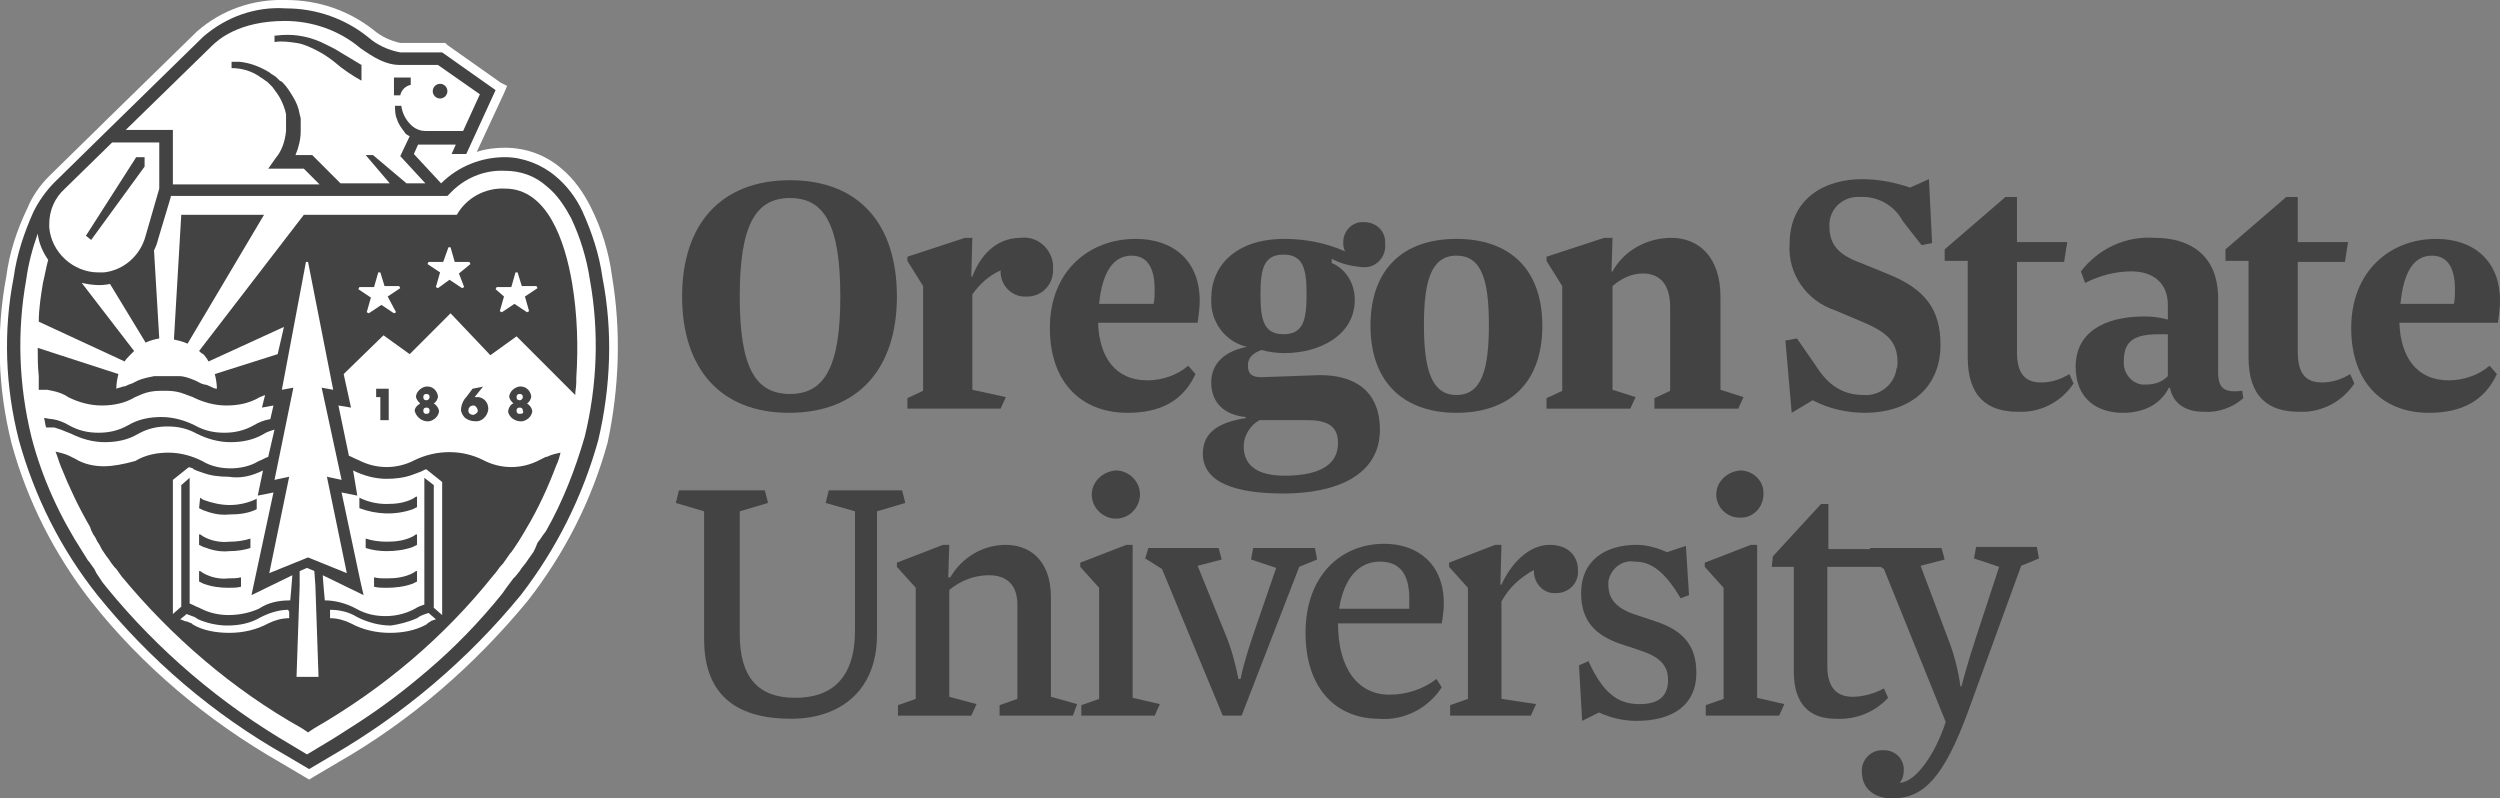<?xml version="1.0" encoding="utf-8"?>
<!-- Generator: Adobe Illustrator 27.7.0, SVG Export Plug-In . SVG Version: 6.00 Build 0)  -->
<svg version="1.1" id="Layer_1" xmlns="http://www.w3.org/2000/svg" xmlns:xlink="http://www.w3.org/1999/xlink" x="0px" y="0px"
	 viewBox="0 0 238.6 76.2" style="enable-background:new 0 0 238.6 76.2;" xml:space="preserve">
<rect x="0" y="0" width="238.6" height="76.2" fill="#808080" stroke="none"/>
<style type="text/css">
	.st0{fill:#FFFFFF;}
	.st1{fill:#434343;}
</style>
<path class="st0" d="M58.4,26.3c-0.3-2.3-1-4.5-2-6.5c-0.7-1.4-1.6-2.7-2.8-3.7c-1.5-1.3-3.4-2-5.4-2c-0.9,0-1.8,0.1-2.7,0.4
	l2.6-5.6l0.3-0.7l-0.6-0.3l-5.1-3.6l-0.2-0.2h-4.3c-0.9-0.2-1.8-0.6-2.5-1.2C33.3,1,30.4,0,27.3,0c-3.1-0.1-6.1,0.9-8.5,3l0,0
	L10,11.6l0,0l-0.2,0.2l-5.1,5l0,0c-0.9,0.9-1.6,1.9-2.1,3.1c-1,2.1-1.7,4.2-2,6.5c-1,5.3-0.8,10.7,0.5,15.9
	c1.5,5.5,4.1,10.6,7.6,15.1c4.9,6.2,11.1,11.4,18.1,15.4l2.2,1.3l0.5,0.3l0.5-0.3l2.2-1.3c7-4,13.1-9.3,18.2-15.5
	c3.5-4.5,6.1-9.6,7.6-15.1C59.1,37,59.3,31.6,58.4,26.3z"/>
<path class="st1" d="M25.2,20.5h-7.9l-0.7,11.9c0.4,0.1,0.9,0.2,1.3,0.4L25.2,20.5z"/>
<path class="st1" d="M19.1,47.5L19.1,47.5l-0.1,1l0.4,0.2c0.8,0.3,1.6,0.5,2.5,0.4c0.9,0,1.8-0.1,2.6-0.5v-1
	c-0.8,0.4-1.7,0.6-2.6,0.6c-0.8,0-1.7-0.2-2.5-0.5L19.1,47.5z"/>
<path class="st1" d="M19.4,51.2L19.1,51H19v1l0.4,0.2c0.8,0.3,1.6,0.5,2.5,0.4c0.7,0,1.4-0.1,2-0.3v-0.9c-0.6,0.2-1.3,0.3-2,0.3
	C21,51.8,20.1,51.6,19.4,51.2z"/>
<path class="st1" d="M19.4,54.7l-0.3-0.2H19v1l0.4,0.2c0.8,0.3,1.6,0.4,2.4,0.4c0.4,0,0.8,0,1.2-0.1v-0.9c-0.4,0.1-0.8,0.1-1.2,0.1
	C21,55.3,20.1,55.1,19.4,54.7z"/>
<path class="st1" d="M28.3,4.1c0.7,0.1,1.3,0.4,1.9,0.7c0.6,0.3,1.2,0.7,1.7,1.1c0.8,0.7,1.7,1.3,2.6,1.8V6.2
	c-0.7-0.4-1.3-0.8-2-1.2c-0.6-0.4-1.3-0.7-1.9-1c-0.7-0.3-1.4-0.5-2.1-0.6s-1.4-0.1-2.2,0h-0.1V4h0.1C26.9,3.9,27.6,4,28.3,4.1z"/>
<path class="st1" d="M57.5,26.5c-0.3-2.2-1-4.3-1.9-6.3c-0.6-1.3-1.5-2.5-2.6-3.4c-1.3-1.1-3.1-1.8-4.8-1.8c-2.3,0-4.5,0.9-6.1,2.5
	l-2.6-2.8l0.4-0.9h3.6l-0.4,0.9h1.4l2.8-6.1L42.2,5h-4c-1.1-0.2-2.2-0.7-3-1.4c-2.2-1.8-5-2.8-7.9-2.8c-2.9-0.2-5.7,0.8-7.9,2.7
	l-9.1,8.9l0,0l-5.1,5c-0.8,0.8-1.5,1.8-2,2.8c-0.9,2-1.6,4.1-1.9,6.3c-1,5.1-0.8,10.4,0.5,15.5c1.5,5.4,4,10.4,7.5,14.8
	c5,6.2,11.1,11.4,18,15.3l2.2,1.3l2.2-1.3c6.9-4,13-9.2,18-15.3c3.4-4.4,5.9-9.4,7.4-14.8C58.3,36.9,58.5,31.6,57.5,26.5z M20.2,4.4
	c0.6-0.6,2.6-2.4,7-2.4c2.6,0,5.2,0.9,7.2,2.6c1.3,0.9,2.4,1.6,3.8,1.6h3.6l4,2.8l-1.6,3.5h-3.6c-0.5,0-1-0.2-1.4-0.6
	c-0.5-0.5-0.8-1.1-0.9-1.8h-0.6c0,0.4,0,0.9,0.2,1.3c0.1,0.4,0.4,0.8,0.7,1.2c0.1,0.2,0.3,0.3,0.5,0.4l-0.9,1.9l2.4,2.6h-1.8
	l-3.2-2.7h-0.7l2.3,2.7h-4.7l-2.7-2.7h-1.6c0.3-0.7,0.5-1.5,0.5-2.3c0-0.1,0-0.3,0-0.4v-0.4v-0.2v-0.2l-0.1-0.4
	c-0.1-0.6-0.3-1.1-0.6-1.6c-0.3-0.5-0.6-1-1-1.4l-0.1-0.1l-0.2-0.1l-0.3-0.3c-0.2-0.2-0.5-0.3-0.7-0.5c-1-0.6-1.9-0.9-2.8-1
	c-0.2,0-0.5,0-0.8,0v0.6c1,0,2,0.3,2.8,0.9c0.2,0.1,0.4,0.3,0.6,0.4l0.3,0.3l0.1,0.1L26,8.3c0.3,0.4,0.6,0.8,0.8,1.2
	c0.2,0.4,0.4,0.9,0.5,1.4v0.4v0.2v0.6c0,0.1,0,0.2,0,0.4c-0.1,1-0.4,1.9-1,2.6l-0.7,1H29l1.5,1.5h-14v-5.2H12L20.2,4.4z M13.9,22.5
	c-0.5,1.9-2.1,3.3-4,3.5H9.4c-2.4,0-4.5-1.9-4.7-4.3c0-0.1,0-0.2,0-0.3c0-1.3,0.5-2.5,1.5-3.4l4.5-4.4h4.5V18L13.9,22.5z M55.8,41.7
	c-0.9,3.1-2.1,6.2-3.7,9l0,0l-0.3,0.4l-0.2,0.3l-0.3,0.4l-0.2,0.5l-0.2,0.4l-0.5,0.7l-0.2,0.3l-0.4,0.5l-0.2,0.3L49.2,55L49,55.2
	L48.4,56l0,0l-0.5,0.7c-2.1,2.6-4.5,5.1-7.1,7.3c-2.1,1.8-4.2,3.4-6.5,4.9c-1.1,0.7-2.3,1.5-3.5,2.2L29.3,72l0,0l-1.5-0.9
	c-6.7-3.9-12.7-9-17.6-15l-0.4-0.5l-0.2-0.3l-0.4-0.6L9,54.3l-0.5-0.7l-0.1-0.1l-0.5-0.8l0,0C5.7,49.3,4,45.6,3,41.7
	c-1.2-4.9-1.4-10-0.5-15c0.2-1.5,0.6-3,1.1-4.4c0.1,0.9,0.5,1.8,1,2.5c-0.2,0.7-0.3,1.4-0.5,2.2c-0.2,1.2-0.4,2.5-0.4,3.7l8.2,3.8
	c0.1-0.2,0.3-0.4,0.5-0.6c0.1-0.1,0.3-0.3,0.4-0.4l-5-6.5c0.9,0.2,1.8,0.3,2.7,0.1l3.4,5.6c0.4-0.2,0.8-0.3,1.3-0.4l-0.5-8.4
	c0.2-0.4,0.3-0.7,0.4-1.1l1.2-4v-0.1h26.4l0.2-0.2c1.4-1.5,3.3-2.3,5.3-2.2c1.5,0,2.9,0.5,4,1.5c1,0.8,1.7,1.9,2.3,3
	c0.9,1.9,1.5,3.9,1.8,5.9C57.2,31.7,57,36.8,55.8,41.7z"/>
<circle class="st1" cx="42" cy="8.7" r="0.7"/>
<path class="st1" d="M38.2,9.1L38.2,9.1c0.1-0.5,0.5-0.9,1-1V7.4h-1.6v1.7H38.2z"/>
<path class="st1" d="M54.6,27c-0.7-4.1-2.4-9-6.4-9c-1.9-0.1-3.7,0.9-4.6,2.5H29l-10,13c0.1,0.1,0.2,0.2,0.4,0.3
	c0.2,0.2,0.4,0.5,0.5,0.7l7.2-3.3l-0.6,2.6l-6,1.9c0.1,0.4,0.2,0.9,0.2,1.4c-0.2,0-0.4-0.1-0.6-0.2c-0.2-0.1-0.4-0.2-0.6-0.2
	l-0.3-0.1l-0.6-0.3c-0.5-0.2-1-0.4-1.5-0.4h-0.3h-0.4h-1H15h-0.3c-0.5,0.1-1,0.2-1.5,0.4l-0.6,0.3l-0.3,0.1
	c-0.2,0.1-0.4,0.2-0.6,0.2c-0.2,0.1-0.4,0.1-0.6,0.2c0-0.5,0.1-1,0.2-1.4l-7.7-2.5c0,0.9,0,1.8,0.1,2.7l0,0c0,0.1,0,0.2,0,0.3
	s0,0.4,0,0.6l0,0c0,0.1,0,0.3,0,0.4h0.8L5,37.3l0,0c0.5,0.1,1.1,0.3,1.5,0.6c1,0.5,2.1,0.8,3.2,0.8s2.2-0.2,3.2-0.8
	c0.2-0.1,0.5-0.2,0.7-0.3c0.5-0.2,1.1-0.3,1.7-0.3H16c0.5,0,1.1,0.1,1.6,0.3c0.3,0.1,0.5,0.2,0.8,0.3c1,0.5,2.1,0.8,3.2,0.8
	s2.2-0.2,3.2-0.8l0.5-0.2L25,38.9l1.1-0.2L25.8,40c-0.6,0.1-1.1,0.3-1.6,0.6c-0.9,0.5-1.8,0.7-2.8,0.7s-1.9-0.2-2.8-0.7
	c-1-0.5-2.1-0.8-3.2-0.8s-2.2,0.2-3.2,0.8c-0.9,0.5-1.8,0.7-2.8,0.7s-1.9-0.2-2.8-0.7c-0.5-0.3-1-0.5-1.6-0.6l0,0h0.4H5.3H5.1H5l0,0
	c-0.3,0-0.5-0.1-0.8-0.1c0.1,0.3,0.1,0.6,0.2,0.9h0.5h0.2h0.1l0.3,0.1l0,0L5.8,41c0.3,0.1,0.7,0.3,1,0.4c1,0.5,2.1,0.8,3.2,0.8
	s2.2-0.2,3.2-0.8c0.9-0.5,1.8-0.7,2.8-0.7s1.9,0.2,2.8,0.7c1,0.5,2.1,0.8,3.2,0.8s2.2-0.2,3.2-0.8c0.3-0.2,0.7-0.3,1-0.4l-0.6,2.6
	c-0.3,0.1-0.6,0.3-0.9,0.4c-0.8,0.5-1.8,0.7-2.7,0.7c-0.9,0-1.9-0.2-2.7-0.7c-1-0.5-2.1-0.8-3.2-0.8s-2.2,0.2-3.2,0.8
	c-1.1,0.3-2.1,0.5-3,0.5S8,44.3,7.2,43.8l-0.6-0.3l0,0l0,0l0,0c-0.4-0.2-0.9-0.3-1.3-0.4c0.2,0.5,0.3,0.9,0.5,1.4l0,0
	c0.8,2,1.7,3.9,2.8,5.8l0.1,0.3L8.9,51l0.2,0.3l0.2,0.4L9.5,52l0.2,0.4l0.2,0.3l0.2,0.3l0.3,0.4l0.2,0.3l0.3,0.4l0.2,0.2l0.5,0.7
	c4.8,5.8,10.6,10.8,17.2,14.5l0.6,0.4l0.6-0.4c6.6-3.8,12.4-8.7,17.1-14.6l0,0c0.3-0.3,0.5-0.7,0.8-1l0.1-0.1c0.2-0.3,0.5-0.7,0.7-1
	l0.1-0.1c0.5-0.7,1-1.5,1.4-2.2c1.2-2,2.1-4,2.9-6.1l0,0c0.2-0.4,0.3-0.8,0.4-1.2c-0.5,0.1-0.9,0.2-1.3,0.4l0,0h-0.1l0,0l0,0
	l-0.6,0.3c-1.7,0.9-3.7,0.9-5.4,0c-2-1-4.4-1-6.5,0c-1.7,0.9-3.7,0.9-5.4,0c-0.3-0.1-0.6-0.3-0.9-0.4l-1-4.8l1.2,0.2l0,0l-0.7-3.2
	l3.8-3.7l2.5,1.8l3.9-3.9l3.8,4l2.5-1.8l4.5,4.5l1.1,1.1c0-0.4,0.1-0.8,0.1-1.2l0,0c0-0.1,0-0.1,0-0.2s0-0.2,0-0.2l0,0
	C55.2,33,55.1,30,54.6,27z M47.3,27.6l0.1-0.2h1.4l0.4-1.4h0.2l0.4,1.3h1.4l0.1,0.2l-1.2,0.8l0.4,1.4l-0.2,0.1L49.1,29l-1.2,0.8
	l-0.2-0.1l0.4-1.4L47.3,27.6z M44.3,27.4l-0.2,0.1l-1.2-0.8l-1.1,0.8l-0.2-0.1L42,26l-1.2-0.8l0.1-0.2h1.4l0.5-1.4H43l0.4,1.4h1.4
	l0.1,0.2l-1.1,0.9L44.3,27.4z M37.8,29.8l-0.2,0.1l-1.2-0.8l-1.2,0.8L35,29.8l0.4-1.4l-1.2-0.8l0.1-0.2h1.4l0.4-1.4h0.2l0.4,1.3h1.4
	l0.1,0.2L37,28.3L37.8,29.8z M32.6,45.8l-1.4-0.3l0,0l1.9,9.2l0,0l-3.7-1.5l-3.7,1.5l0,0l1.9-9.2l-1.4,0.3l0,0L28,37l0,0l-1.1,0.2
	L29.2,25h0.2l2.4,12.2L30.7,37l0,0L32.6,45.8z M30.1,55.9l0.3,8.7h-2.1l0.3-8.7v-1.4l0.7-0.3l0.7,0.3L30.1,55.9z M27.6,58.4V59
	c-0.7,0-1.4,0.2-2,0.5c-1.1,0.6-2.4,0.9-3.7,0.9c-1.2,0-2.5-0.2-3.5-0.8l-0.1-0.1l-0.5-0.2h-0.1c-0.2-0.1-0.3-0.1-0.5-0.2l0.5-0.4
	l0,0l0,0l0.1-0.1c0.3,0.1,0.5,0.2,0.8,0.3l0.3,0.2c0.9,0.4,1.9,0.6,2.8,0.6c1.1,0,2.2-0.2,3.2-0.8c0.8-0.4,1.7-0.7,2.6-0.7
	L27.6,58.4z M39.8,59l0.3-0.2c0.2-0.1,0.5-0.2,0.8-0.3l0.7,0.6c-0.2,0.1-0.4,0.1-0.5,0.2l0,0l-0.3,0.2l-0.1,0.1
	c-1.1,0.6-2.3,0.8-3.5,0.8c-1.3,0-2.6-0.3-3.7-0.9c-0.6-0.3-1.3-0.5-2-0.5v-0.6v-0.2c0.9,0,1.8,0.2,2.6,0.7c1,0.5,2.1,0.8,3.2,0.8
	C38,59.6,38.9,59.4,39.8,59z M25.1,44.9L25.1,44.9l-0.5,2.4l0,0l1.5-0.3L24,56.8l3.9-1.9l-0.1,1.3l-0.1,1.1c-1.1,0-2.1,0.2-3,0.8
	c-0.9,0.4-1.9,0.6-2.9,0.6c-0.9,0-1.8-0.2-2.6-0.6L19,58c-0.3-0.1-0.6-0.3-0.9-0.4v-12l0,0l-0.8,0.7v11.6l-0.8,0.7l0,0V45.8l1.5-1.2
	h0.1l0.3,0.1l0.1,0.1c0.2,0.1,0.5,0.2,0.8,0.3l0,0c0.8,0.3,1.6,0.4,2.5,0.4C23,45.7,24.1,45.4,25.1,44.9z M33.7,44.9
	c1,0.5,2.1,0.8,3.2,0.8c0.8,0,1.7-0.1,2.5-0.4l0,0c0.3-0.1,0.5-0.2,0.8-0.3l0,0l0.4-0.2h0.1l1.5,1.2v12.7l0,0L41.4,58V46.3l-0.9-0.7
	v12.1c-0.3,0.1-0.6,0.2-0.9,0.4l-0.2,0.1c-0.8,0.4-1.7,0.6-2.6,0.6c-1,0-1.9-0.2-2.8-0.7c-0.9-0.5-2-0.8-3-0.8l-0.1-1.1l-0.1-1.3
	l3.9,1.9l-0.3-1.3L32.6,47l1.5,0.3L33.7,44.9L33.7,44.9z"/>
<path class="st1" d="M39.4,48.6l0.4-0.2v-1h-0.1l-0.3,0.2c-0.8,0.4-1.6,0.5-2.5,0.5s-1.8-0.2-2.6-0.6v1
	C35.9,49.1,37.7,49.2,39.4,48.6L39.4,48.6z"/>
<path class="st1" d="M39.4,51.2c-0.8,0.4-1.6,0.5-2.5,0.5c-0.7,0-1.4-0.1-2-0.3v0.9c0.6,0.2,1.3,0.3,2,0.3c0.8,0,1.7-0.1,2.5-0.4
	l0.4-0.2v-1h-0.1L39.4,51.2z"/>
<path class="st1" d="M39.4,54.7c-0.8,0.4-1.6,0.5-2.5,0.5c-0.4,0-0.8,0-1.2-0.1V56c0.4,0.1,0.8,0.1,1.2,0.1c0.8,0,1.7-0.1,2.5-0.4
	l0.4-0.2v-1h-0.1L39.4,54.7z"/>
<polygon class="st1" points="8.2,22.5 8.7,22.9 13.8,15.9 13.8,15 13,15 "/>
<polygon class="st1" points="37.1,40.1 37.1,37.1 35.9,37.1 35.9,37.9 36.3,37.9 36.3,40.1 "/>
<path class="st1" d="M39.6,39.3c0.2,0.6,0.8,1,1.4,0.9c0.4-0.1,0.8-0.4,0.9-0.9c0-0.3-0.2-0.6-0.5-0.8c0.2-0.1,0.4-0.4,0.4-0.7
	c-0.1-0.6-0.6-1-1.2-0.9c-0.4,0.1-0.8,0.4-0.9,0.9c0,0.3,0.2,0.5,0.4,0.7C39.8,38.7,39.5,39,39.6,39.3z M40.7,38.2
	c-0.2,0-0.3-0.1-0.3-0.3s0.1-0.3,0.3-0.3s0.3,0.1,0.3,0.3l0,0C41,38,40.9,38.2,40.7,38.2L40.7,38.2L40.7,38.2z M40.7,39.5
	c-0.2,0-0.3-0.1-0.3-0.3s0.1-0.3,0.3-0.3S41,39,41,39.2C41,39.4,40.9,39.5,40.7,39.5C40.7,39.6,40.7,39.6,40.7,39.5L40.7,39.5z"/>
<path class="st1" d="M45.1,37.1l-0.6,0.8c-0.3,0.3-0.5,0.8-0.5,1.2c0,0.3,0.2,0.6,0.4,0.8c0.3,0.2,0.6,0.3,0.9,0.3
	c0.6,0.1,1.2-0.4,1.3-1.1V39c0-0.6-0.4-1-0.9-1.1c0,0,0,0-0.1,0s-0.2,0-0.3,0l0.8-1L45.1,37.1z M45.2,38.7c0.2,0,0.4,0.3,0.4,0.5
	s-0.2,0.3-0.4,0.4c-0.2,0-0.5-0.1-0.5-0.4C44.7,39,44.8,38.7,45.2,38.7C45.1,38.7,45.2,38.7,45.2,38.7z"/>
<path class="st1" d="M48.5,39.3c0.1,0.6,0.8,1,1.4,0.9c0.4-0.1,0.8-0.4,0.9-0.9c0-0.3-0.2-0.6-0.5-0.8c0.2-0.1,0.4-0.4,0.4-0.7
	c-0.1-0.6-0.6-1-1.2-0.9c-0.4,0.1-0.8,0.4-0.9,0.9c0,0.3,0.2,0.5,0.4,0.7C48.7,38.6,48.5,39,48.5,39.3z M49.6,38.2
	c-0.2,0-0.3-0.1-0.3-0.3s0.1-0.3,0.3-0.3s0.3,0.1,0.3,0.3l0,0C49.9,38,49.8,38.2,49.6,38.2C49.7,38.2,49.7,38.2,49.6,38.2L49.6,38.2
	z M49.6,39.5c-0.2,0-0.3-0.1-0.3-0.3s0.1-0.3,0.3-0.3s0.3,0.1,0.3,0.3C50,39.4,49.9,39.5,49.6,39.5C49.7,39.6,49.7,39.6,49.6,39.5
	L49.6,39.5z"/>
<path class="st1" d="M65.1,28.3c0-6.9,3.7-11.1,10.3-11.1s10.2,4.2,10.2,11.1s-3.7,11.1-10.3,11.1S65.1,35.1,65.1,28.3z M80.2,28.3
	c0-6.8-1.5-9.4-4.8-9.4s-4.8,2.6-4.8,9.4s1.5,9.3,4.8,9.3S80.2,35,80.2,28.3z"/>
<path class="st1" d="M96,37.9L95.5,39h-8.9v-1l1.5-0.7v-10l-1.5-2.4v-0.4l5.5-1.8h0.7l-0.1,3.7h0.1c0.7-1.9,2.2-3.7,4.6-3.7
	c1.5-0.2,2.9,0.9,3.1,2.5c0,0.1,0,0.3,0,0.4c0.1,1.4-0.9,2.6-2.3,2.7c-0.1,0-0.1,0-0.2,0c-1.3,0.1-2.4-0.9-2.5-2.2
	c0-0.1,0-0.2,0-0.3c-1.1,0.5-2,1.3-2.7,2.3v9.1L96,37.9z"/>
<path class="st1" d="M109.5,36.3c1.4,0,2.9-0.5,3.9-1.4l0.7,0.8c-1.2,2.6-3.4,3.7-6.5,3.7c-4.2,0-7.4-2.7-7.4-8.1s3.7-8.5,8.2-8.5
	c3.6,0,6.1,2.1,6.1,5.9c0,0.7-0.1,1.4-0.2,2.1h-9.5C104.9,34,106.4,36.3,109.5,36.3z M104.9,29h5.2c0.1-0.4,0.1-0.9,0.1-1.4
	c0-1.7-0.5-3.2-2.2-3.2S105.2,25.9,104.9,29L104.9,29z"/>
<path class="st1" d="M126,35.8c3.5,0,5.7,1.7,5.7,5.2c0,4.5-4.4,6.1-9.2,6.1c-4.5,0-7.7-1-7.7-3.8c0-2.1,1.6-3,4.1-3.4v-0.1
	c-2.1-0.2-3.3-1.4-3.3-3.3s1.4-3,3.4-3.4c-2.1-0.5-3.5-2.4-3.4-4.6c0-3.2,2.4-5.7,7-5.7c2,0,4,0.4,5.8,1.2c-0.2-0.3-0.2-0.6-0.2-0.9
	c0-1,0.8-1.9,1.8-1.9c0.1,0,0.1,0,0.2,0c1.1,0,2,0.8,2,1.9c0,0.1,0,0.1,0,0.2c0.1,1.1-0.7,2.1-1.8,2.2c-0.1,0-0.3,0-0.4,0
	c-1-0.1-2-0.3-2.9-0.8v0.4c1.4,0.6,2.2,2,2.2,3.5c0,3.5-3.5,5.1-6.7,5.1c-0.8,0-1.5-0.1-2.2-0.3c-0.8,0.3-1.3,0.7-1.3,1.5
	s0.4,1.1,1.3,1.1L126,35.8z M118.7,42.6c0,1.9,1.4,2.8,3.9,2.8c2.9,0,5.1-0.8,5.1-3.1c0-1.4-0.7-2.2-2.9-2.2h-4.6
	C119.3,40.6,118.7,41.6,118.7,42.6L118.7,42.6z M122.5,24.3c-1.9,0-2.2,1.4-2.2,3.8s0.3,3.8,2.2,3.8s2.2-1.4,2.2-3.8
	S124.4,24.3,122.5,24.3z"/>
<path class="st1" d="M139,39.4c-4.9,0-8.2-2.8-8.2-8.3s3.2-8.3,8.2-8.3s8.2,2.8,8.2,8.3S144,39.4,139,39.4z M139,37.7
	c2.4,0,3.1-2.4,3.1-6.7s-0.7-6.6-3.1-6.6s-3.1,2.4-3.1,6.6S136.6,37.7,139,37.7z"/>
<path class="st1" d="M166.4,37.9l-0.5,1.1h-8v-1l1.5-0.7v-8c0-2.4-1.2-3.2-2.6-3.2c-1.1,0-2.1,0.5-2.9,1.2v9.9l2.2,0.7l-0.5,1.1h-8
	v-1l1.5-0.7v-10l-1.5-2.4v-0.4l5.5-1.8h0.8l-0.1,3.2h0.1c1.1-2,3.3-3.2,5.6-3.2c2.7,0,4.7,1.9,4.7,5.6v8.9L166.4,37.9z"/>
<path class="st1" d="M181.1,34.6c0-2-1-2.9-3.4-3.9l-2.6-1.1c-2.7-0.9-4.5-3.5-4.3-6.3c0-4.4,3.4-6.2,6.9-6.2c1.6,0,3.1,0.3,4.6,0.8
	l1.8-0.8l0.3,6.1l-1,0.2l-1.8-2.3c-0.8-1.5-2.4-2.4-4.1-2.3c-1.5-0.1-2.8,1-2.9,2.5c0,0.1,0,0.2,0,0.3c0,1.7,0.8,2.7,3,3.5l2.7,1.1
	c3.4,1.4,4.9,3.3,4.9,6.7c0,4.4-3.3,6.5-7.2,6.5c-1.7,0-3.5-0.4-5-1.2l-2,1.2l-0.6-6.9l1.1-0.2l1.8,2.6c1.2,1.9,2.6,2.8,4.6,2.8
	c1.5,0.1,2.9-1,3.1-2.5C181.1,35,181.1,34.8,181.1,34.6z"/>
<path class="st1" d="M185.6,23.8l5.8-5h1.1v4.3h4.8L197,25h-4.5v8.6c0,2.1,0.8,2.9,2.3,2.9c1,0,1.9-0.3,2.7-0.8l0.4,0.9
	c-1.2,1.8-3.2,2.8-5.3,2.7c-2.9,0-4.8-1.4-4.8-5.2v-9.2h-2.2V23.8z"/>
<path class="st1" d="M211.7,35.5c0,1.6,0.6,2,2.3,1.8l0.1,0.7c-1,0.9-2.4,1.4-3.8,1.3c-1.6,0-2.9-0.7-3.2-2.3H207
	c-0.8,1.6-2.4,2.4-4.4,2.4c-2.4,0-4.5-1.3-4.5-4.4c0-3.2,2.6-4.8,6.6-4.8c0.7,0,1.5,0.1,2.2,0.3v-1.4c0-2.1-1.4-3.2-3.5-3.2
	c-1.5,0-3,0.4-4.4,1.1l-0.4-1.1c1.7-2.2,4.3-3.4,7.1-3.2c3,0,6,1.4,6,5.8L211.7,35.5z M206.1,31.9c-2.2,0-3.4,0.5-3.4,2.5
	c-0.1,1.1,0.6,2.1,1.7,2.3c0.1,0,0.2,0,0.4,0c0.8,0,1.5-0.2,2.1-0.8v-4H206.1z"/>
<path class="st1" d="M212.4,23.8l5.8-5h1.1v4.3h4.8l-0.3,1.9h-4.5v8.6c0,2.1,0.8,2.9,2.3,2.9c1,0,1.9-0.3,2.7-0.8l0.4,0.9
	c-1.2,1.8-3.2,2.8-5.3,2.7c-2.9,0-4.8-1.4-4.8-5.2v-9.2h-2.2V23.8z"/>
<path class="st1" d="M233.7,36.3c1.4,0,2.9-0.5,3.9-1.4l0.7,0.8c-1.2,2.6-3.4,3.7-6.5,3.7c-4.2,0-7.4-2.7-7.4-8.1s3.7-8.5,8.1-8.5
	c3.6,0,6.1,2.1,6.1,5.9c0,0.7-0.1,1.4-0.2,2.1H229C229.1,34,230.6,36.3,233.7,36.3z M229.1,29h5.1c0.1-0.4,0.1-0.9,0.1-1.4
	c0-1.7-0.5-3.2-2.2-3.2S229.4,25.9,229.1,29L229.1,29z"/>
<path class="st1" d="M83.7,60.6c0,5.3-3.5,8-8.2,8c-4.9,0-8.3-2-8.3-7.6V48.8L64.5,48l0.3-1.2H73l0.3,1.2l-2.7,0.8v11.7
	c0,4.2,1.8,6.1,5.3,6.1s5.7-1.9,5.7-6.4V48.8L78.8,48l0.3-1.2h7l0.3,1.2l-2.7,0.8L83.7,60.6z"/>
<path class="st1" d="M102.8,67.2l-0.4,1.1h-7v-1l1.7-0.6v-9c0-2.3-1.5-2.8-2.7-2.8c-1.4,0-2.7,0.5-3.8,1.4v10.2l2.6,0.7l-0.5,1.1h-7
	v-1l1.7-0.6V56.1l-1.8-2v-0.4L90,52h0.6l-0.1,3.1h0.2c1.1-1.9,3.1-3.1,5.3-3.1c2.1,0,4.3,1.3,4.3,5v9.5L102.8,67.2z"/>
<path class="st1" d="M110.7,67.2l-0.5,1.1h-7v-1l1.7-0.6V56.1l-1.8-2v-0.4l4.4-1.7h0.6v14.6L110.7,67.2z M106.5,44.9
	c1.2,0,2.3,1,2.3,2.3c0,1.2-1,2.3-2.3,2.3c-1.2,0-2.3-1-2.3-2.3C104.2,46,105.2,45,106.5,44.9L106.5,44.9z"/>
<path class="st1" d="M121.8,54.2l-2.4-0.8l0.2-1.1h5.9l0.2,1.1l-1.7,0.7l-5.5,14.2h-1.8l-5.8-14l-1.6-1l0.3-1h6.7l0.3,1.1l-2.3,0.6
	l2.6,6.4c0.6,1.4,1,2.9,1.3,4.4h0.2c0.3-1.5,0.8-3,1.3-4.5L121.8,54.2z"/>
<path class="st1" d="M132.6,66.3c1.6,0,3.2-0.5,4.5-1.5l0.5,0.8c-1.3,2-3.6,3.2-6,3c-3.9,0-7-2.7-7-8.2s3.4-8.5,7.5-8.5
	c3.3,0,5.7,2,5.7,5.7c0,0.6-0.1,1.3-0.2,1.9h-9.9C127.7,63.8,129.6,66.3,132.6,66.3z M127.8,58.1h6.7c0-0.3,0-0.7,0-1
	c0-2.3-0.9-3.5-2.8-3.5S128.3,55,127.8,58.1z"/>
<path class="st1" d="M146.6,67.2l-0.5,1.1h-7.7v-1l1.7-0.6V56.1l-1.8-2v-0.4l4.4-1.7h0.6l-0.1,3.8h0.1c0.9-2,2.6-3.8,4.6-3.8
	c1.7,0,2.7,1,2.7,2.4c0.1,1.1-0.7,2.1-1.9,2.2c-0.1,0-0.2,0-0.2,0c-1.1,0.1-2-0.8-2.1-1.9c0-0.1,0-0.2,0-0.3c-1.3,0.7-2.4,1.7-3.1,3
	v9.3L146.6,67.2z"/>
<path class="st1" d="M151.6,63.1c1.5,3.3,3,4.1,4.9,4.1c1.6,0,2.7-0.6,2.7-2.3c0-1.4-0.8-2.2-2.6-2.8l-2.1-0.7
	c-2.2-0.8-3.6-2.1-3.6-4.8c0-3.1,2.3-4.6,5.3-4.6c1,0,2,0.3,2.9,0.7l1.8-0.6l0.3,4.7l-0.8,0.3c-1.6-2.7-2.9-3.5-4.4-3.5
	c-1.2-0.2-2.3,0.7-2.5,1.9c0,0.1,0,0.2,0,0.3c0,1.3,0.7,2.2,2.4,2.8l2.1,0.7c2.4,0.8,3.9,2.1,3.9,4.9c0,3.2-2.4,4.6-5.7,4.6
	c-1.3,0-2.5-0.3-3.6-0.8l-1.6,0.8l-0.3-5.3L151.6,63.1z"/>
<path class="st1" d="M170.3,67.2l-0.5,1.1h-7v-1l1.7-0.6V56.1l-1.8-2v-0.4l4.4-1.7h0.6v14.6L170.3,67.2z M166.1,44.9
	c1.2,0,2.3,1,2.2,2.3c0,1.2-1,2.3-2.3,2.2c-1.2,0-2.2-1-2.2-2.2C163.8,46,164.8,45,166.1,44.9C166,44.9,166,44.9,166.1,44.9z"/>
<path class="st1" d="M169.2,53.1l4.6-5h0.7v4.3h5.3l-0.3,1.7h-5.1v9.5c0,2,0.9,2.9,2.4,2.9c1,0,2.1-0.3,3-0.8l0.4,0.9
	c-1.3,1.4-3.1,2.1-5,2c-2.4,0-4-1.3-4-4.5v-10h-2.1L169.2,53.1z"/>
<path class="st1" d="M179.8,54.3l-1.6-1l0.3-1h6.8l0.3,1.1l-2.3,0.6l2.6,6.9c0.6,1.5,1,3.1,1.2,4.6h0.1c0,0,0.6-2.3,1.4-4.7l2.2-6.7
	l-2.4-0.8l0.2-1.1h5.8l0.2,1.1l-1.7,0.7l-5.1,14c-2.3,6.2-4.2,8.2-7.2,8.2c-1.9,0-2.9-1.1-2.9-2.5c-0.1-1.1,0.8-2.1,1.9-2.1
	c0.1,0,0.1,0,0.2,0c1,0,1.8,0.7,1.9,1.7c0,0.1,0,0.1,0,0.2c0,0.4-0.1,0.9-0.4,1.2c1.5,0,3.4-2.7,4.4-5.8L179.8,54.3z"/>
</svg>
